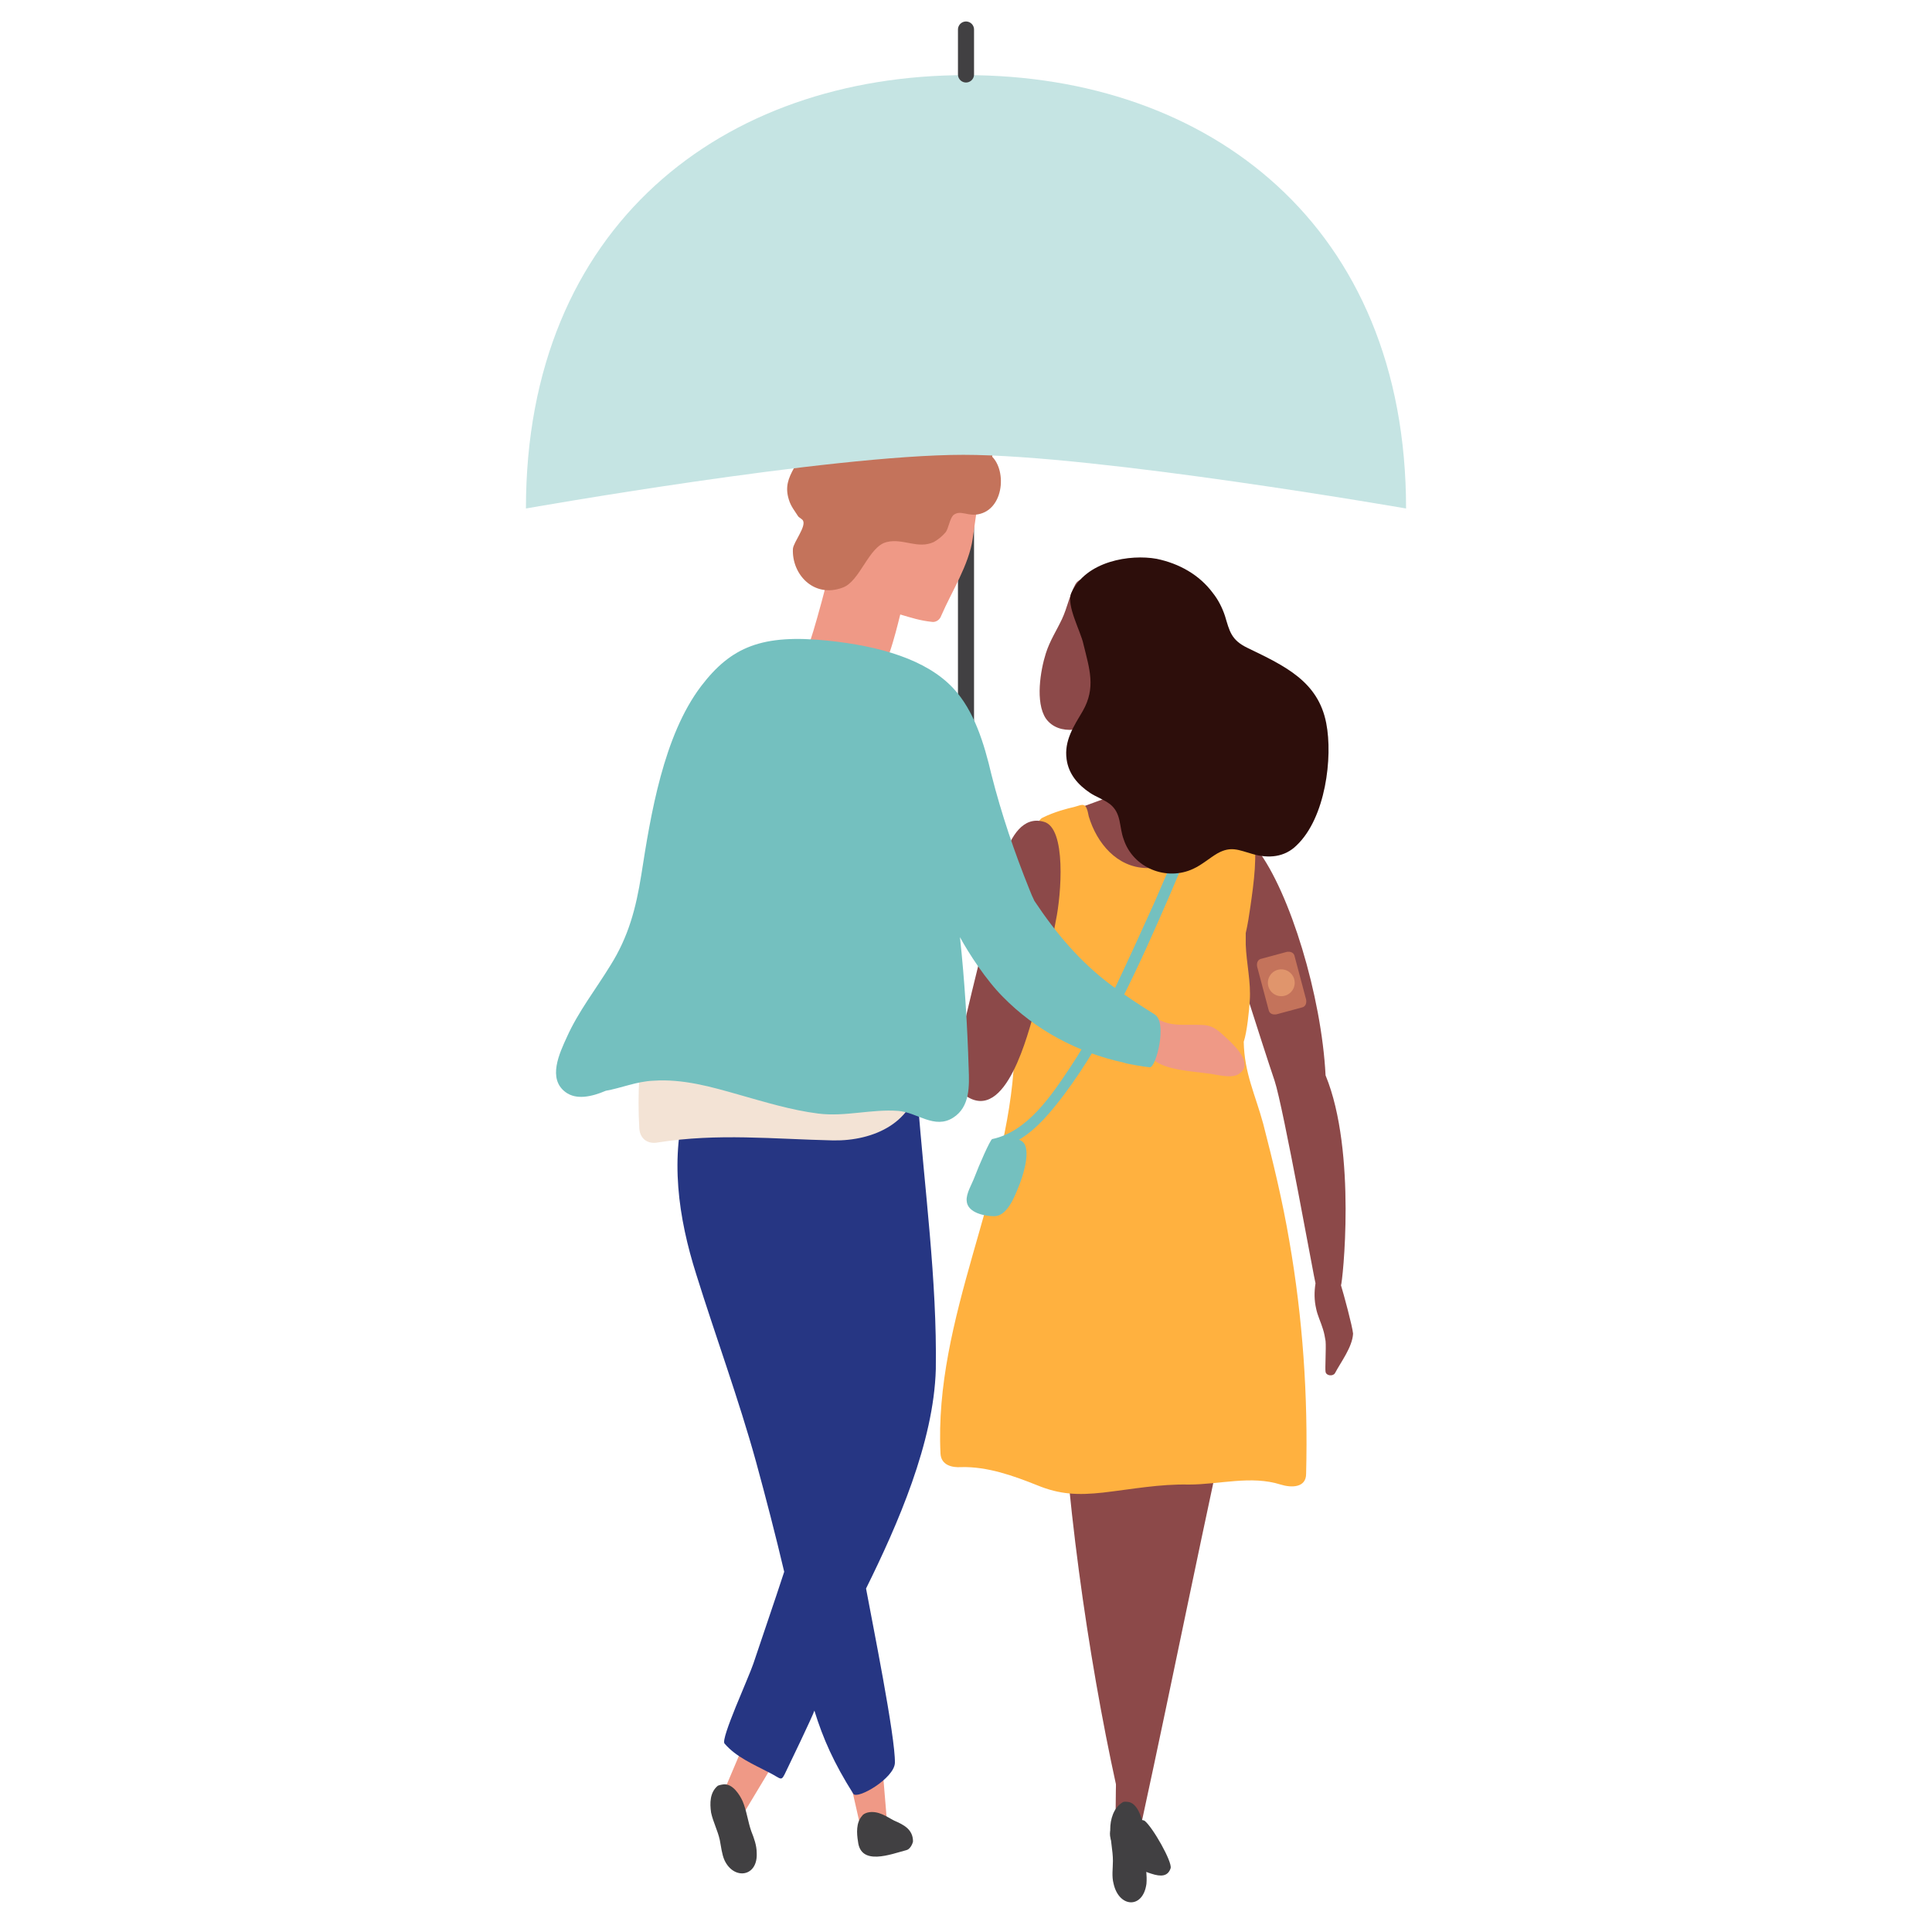 <svg width="277" height="277" xmlns="http://www.w3.org/2000/svg" xmlns:xlink="http://www.w3.org/1999/xlink" xml:space="preserve" overflow="hidden"><defs><clipPath id="clip0"><rect x="0" y="0" width="277" height="277"/></clipPath></defs><g clip-path="url(#clip0)"><path d="M138.5 66.268 138.5 122.534" stroke="#414042" stroke-width="2.304" stroke-linecap="round" stroke-miterlimit="10" fill="none"/><path d="M192.265 184.282C192.457 184.09 194.573 165.142 190.053 154.177 189.476 142.828 184.955 127.92 180.242 121.765 179.088 120.226 176.203 120.226 176.203 122.534 176.203 124.073 176.299 125.516 176.491 126.958 175.337 127.247 174.183 128.497 174.664 130.036 176.588 135.711 180.819 149.272 182.743 154.947 183.993 158.698 188.514 183.897 188.61 183.993 188.418 185.244 188.418 186.398 188.706 187.648 188.899 188.61 189.38 189.572 189.668 190.534 189.86 191.111 189.957 191.688 190.053 192.265 190.149 193.227 189.957 196.305 190.053 196.689 190.149 197.266 191.111 197.363 191.399 196.882 192.265 195.247 193.9 193.131 193.996 191.207 193.9 190.149 192.65 185.532 192.265 184.282Z" fill="#8C4949"/><path d="M152.061 193.996C152.446 212.848 156.005 237.662 160.044 256.033 160.237 256.898 163.892 257.379 163.892 255.648 163.892 235.739 163.315 210.539 163.507 190.726 163.507 188.706 152.061 191.495 152.061 193.996Z" fill="#8C4949"/><path d="M165.527 197.94C161.872 216.406 160.044 241.509 159.948 260.265 159.948 261.226 163.411 262.381 163.795 260.746 168.027 241.317 172.933 216.599 177.357 197.17 177.934 195.15 166.008 195.343 165.527 197.94Z" fill="#8C4949"/><path d="M166.969 123.303C166.681 122.823 166.489 122.534 165.911 122.245 165.238 121.861 164.757 121.861 164.084 121.957 163.988 121.957 163.699 122.149 163.315 122.342 163.411 122.149 163.507 121.861 163.603 121.668 163.988 120.803 163.603 120.033 163.026 119.552 163.122 119.36 163.315 119.168 163.411 118.879 164.18 117.436 163.026 115.705 161.583 115.609 161.295 114.647 160.333 113.878 159.083 114.263 156.87 115.032 154.658 115.898 152.35 116.667 151.869 116.859 151.581 117.052 151.292 117.436 149.272 118.783 150.619 121.957 152.927 121.38 153.119 121.284 153.408 121.284 153.504 121.188 153.312 122.726 155.139 124.265 156.678 123.4 156.774 123.784 156.87 124.169 157.063 124.554 157.351 124.939 157.64 125.227 158.025 125.419 158.121 126.093 158.409 126.67 158.89 127.055 160.333 128.305 161.776 127.632 163.218 126.862 163.218 126.862 163.218 126.862 163.218 126.862 163.507 127.535 163.795 127.92 164.373 128.209 166.104 129.17 167.45 127.92 168.797 126.958 171.298 125.419 169.182 121.668 166.969 123.303Z" fill="#8C4949"/><path d="M160.237 260.842C161.006 260.649 163.699 260.842 164.084 261.034 165.238 261.9 168.124 266.997 167.835 267.863 167.45 269.017 166.489 269.113 165.046 268.632 162.834 267.959 161.776 266.709 160.237 265.074 157.928 263.054 159.948 260.938 160.237 260.842Z" fill="#414042"/><path d="M160.814 91.179C160.622 90.987 160.333 90.794 159.948 90.794 160.141 89.64 158.794 88.871 157.928 89.256 157.832 89.159 157.832 89.063 157.736 88.967 158.217 87.813 156.967 86.947 155.909 87.236 156.197 86.466 156.39 85.697 156.774 84.927 157.64 83.292 155.043 82.234 154.177 83.773 153.312 85.408 153.023 87.14 152.254 88.775 151.484 90.41 150.523 91.852 149.945 93.68 149.176 96.084 148.407 100.701 149.945 103.009 151.773 105.606 156.005 104.837 158.217 102.625 158.986 103.009 160.141 102.721 160.429 101.663 160.91 99.835 161.295 98.008 161.583 96.181 161.872 95.026 162.064 93.872 162.16 92.718 162.353 91.756 161.583 91.179 160.814 91.179Z" fill="#8C4949"/><path d="M184.859 177.934C183.897 172.259 182.551 166.681 181.108 161.102 179.954 156.87 178.415 153.889 178.319 149.368 178.8 147.926 179.088 144.944 179.184 143.501 179.377 140.808 178.703 138.115 178.607 135.422 178.607 134.845 178.607 134.364 178.607 133.787 178.896 132.537 179.088 131.286 179.281 129.94 179.761 126.574 180.339 122.534 179.665 119.168 179.281 116.763 178.03 116.282 175.914 115.32 175.337 115.032 174.664 115.032 174.183 115.224 173.221 115.128 172.356 115.609 172.067 116.763 171.105 120.899 169.182 124.65 164.373 124.458 160.141 124.361 157.255 120.899 156.101 117.052 155.716 114.936 155.332 115.32 153.985 115.705 153.119 115.898 151.196 116.378 149.465 117.244 148.791 117.533 148.503 119.072 148.503 119.168 147.733 123.303 148.791 127.343 148.214 131.671 147.637 135.807 145.906 138.885 144.367 142.732 143.213 145.617 145.04 148.599 145.425 151.677 144.559 170.817 133.883 188.995 134.845 208.423 134.941 210.058 136.48 210.443 137.827 210.347 141.578 210.251 145.329 211.597 148.695 212.944 151.965 214.29 154.562 214.386 158.121 214.002 162.257 213.521 166.296 212.751 170.432 212.848 174.856 212.848 179.377 211.501 183.609 212.848 185.148 213.328 187.264 213.328 187.264 211.309 187.552 200.152 186.783 188.995 184.859 177.934Z" fill="#FFB13F"/><path d="M164.18 266.516C163.988 264.881 164.18 263.246 163.892 261.611 163.699 260.553 163.026 258.437 161.68 258.341 161.583 258.341 161.102 258.245 160.91 258.437 159.66 259.207 159.179 260.842 159.179 262.284 159.179 263.823 159.564 265.266 159.564 266.805 159.564 267.863 159.371 269.017 159.66 270.075 160.429 273.538 163.892 273.73 164.373 270.075 164.469 268.921 164.276 267.67 164.18 266.516Z" fill="#414042"/><path d="M149.657 117.821C146.675 116.956 144.944 119.937 143.982 122.823 142.636 127.055 141.866 131.479 140.905 135.807 139.847 140.135 138.789 144.367 137.827 148.695 137.346 151.1 135.903 155.235 138.404 157.063 144.271 161.199 147.445 147.926 148.407 144.656 149.561 140.52 150.619 136.288 151.388 131.96 152.158 128.305 152.927 118.687 149.657 117.821Z" fill="#8C4949"/><path d="M171.682 113.974C171.586 113.974 171.586 113.974 171.49 113.974 171.298 113.974 171.009 114.166 170.913 114.359 170.913 114.455 170.817 114.455 170.817 114.551 170.624 115.032 170.913 115.513 171.298 115.609 170.817 115.898 170.528 116.378 170.432 116.859 170.24 117.436 170.047 118.11 169.855 118.687 169.47 119.745 169.085 120.707 168.701 121.765 167.739 124.361 166.585 126.862 165.527 129.363 163.699 133.402 161.872 137.442 159.948 141.482 158.025 145.425 155.909 149.272 153.504 152.927 150.811 156.967 147.349 162.257 142.251 163.315 141.963 163.411 140.327 167.162 139.75 168.701 139.366 169.759 138.5 171.105 138.596 172.163 138.692 173.894 141.193 174.375 142.54 174.375 144.367 174.375 145.425 171.682 146.002 170.24 146.579 168.893 147.733 165.431 146.868 163.988 146.675 163.699 146.387 163.507 146.098 163.411 148.695 161.872 150.715 159.371 152.542 156.967 155.716 152.735 158.313 148.214 160.718 143.501 163.218 138.596 165.431 133.595 167.643 128.497 168.605 126.285 169.566 123.977 170.432 121.765 171.201 119.841 172.644 117.052 172.548 114.936 172.452 114.263 172.067 113.974 171.682 113.974Z" fill="#74C0BF"/><path d="M176.01 148.984C174.856 147.926 174.087 147.06 172.548 146.964 169.663 146.772 167.547 147.445 165.142 145.521 164.469 144.944 163.411 146.002 164.084 146.579 164.469 146.868 164.95 147.252 165.334 147.541 164.95 147.445 164.565 147.733 164.565 148.022 164.565 148.022 164.469 147.926 164.469 147.926 164.084 147.541 163.411 147.733 163.315 148.214 162.545 151.003 163.411 150.042 165.334 151.869 166.873 153.408 171.009 153.6 173.029 153.889 174.183 153.985 176.299 154.658 177.453 154.081 179.858 152.735 177.261 150.138 176.01 148.984Z" fill="#EF9986"/><path d="M125.9 247.665C126.285 249.877 127.055 259.88 127.247 262.188 127.247 262.861 123.688 263.535 123.592 262.958 123.111 260.553 120.707 250.743 120.514 248.242 120.418 248.05 125.804 247.28 125.9 247.665Z" fill="#EF9986"/><path d="M128.209 261.034C127.247 260.553 125.9 259.495 124.361 259.88 124.073 259.976 123.784 260.072 123.592 260.361 122.726 261.323 122.823 262.861 123.015 264.016 123.4 267.574 127.728 265.843 129.94 265.266 130.421 265.17 130.806 264.497 130.902 264.016 130.902 262.284 129.555 261.611 128.209 261.034Z" fill="#414042"/><path d="M113.685 248.05C112.627 250.069 107.434 258.63 106.28 260.553 105.895 261.034 102.625 259.591 102.817 259.014 103.875 256.802 107.626 247.473 108.876 245.26 109.069 245.164 113.878 247.665 113.685 248.05Z" fill="#EF9986"/><path d="M107.722 262.573C107.241 261.226 107.049 259.591 106.472 258.245 106.087 257.379 105.029 255.648 103.683 255.84 103.586 255.84 103.106 255.936 102.913 256.033 101.759 256.994 101.759 258.533 101.951 259.88 102.24 261.226 102.913 262.477 103.202 263.823 103.394 264.785 103.49 265.843 103.875 266.709 105.222 269.594 108.684 269.113 108.492 265.651 108.492 264.593 108.107 263.535 107.722 262.573Z" fill="#414042"/><path d="M131.575 157.544C131.383 155.62 129.267 155.043 128.113 155.812 125.9 154.466 121.957 155.62 119.649 155.716 115.898 155.909 112.243 155.524 108.492 155.332 106.664 155.235 102.913 154.851 100.99 156.101 100.028 155.909 98.874 156.293 98.489 157.544 95.988 165.911 97.239 174.568 99.835 182.743 102.625 191.688 105.895 200.536 108.395 209.577 109.838 214.867 111.185 220.061 112.435 225.351 110.992 229.775 109.453 234.2 108.011 238.528 107.338 240.548 103.298 249.3 103.875 249.973 105.51 251.897 108.011 252.955 110.223 254.109 112.147 255.071 111.954 255.552 112.724 253.917 113.012 253.34 116.571 245.934 116.763 245.26 118.014 249.3 119.552 252.762 122.342 257.187 122.919 258.052 128.209 254.975 128.305 252.762 128.401 249.108 125.035 232.468 124.169 227.756 128.69 218.618 133.883 206.788 134.172 196.305 134.364 183.513 132.537 170.432 131.575 157.544Z" fill="#263683"/><path d="M128.209 153.023C127.151 154.081 125.9 154.947 124.554 155.428 124.554 155.235 124.554 155.043 124.458 154.947 123.4 151.1 118.398 152.831 115.513 153.119 112.627 153.312 98.874 154.755 99.066 150.234 99.066 148.695 97.912 148.022 96.758 148.214 97.239 145.521 93.103 144.367 92.622 147.06 91.66 151.965 91.371 156.774 91.66 161.776 91.756 163.315 92.91 164.084 94.353 163.795 102.913 162.449 110.896 163.315 119.456 163.507 125.323 163.603 131.19 160.91 131.767 154.562 132.056 152.542 129.459 151.773 128.209 153.023Z" fill="#F3E3D5"/><path d="M140.808 66.268C140.52 64.826 137.923 65.018 137.538 66.172 137.153 64.922 135.23 64.441 134.845 65.98 134.268 68.192 133.691 70.404 132.825 72.52 132.248 72.52 131.671 72.713 131.383 73.386 131.19 73.77 130.998 74.155 130.806 74.444 130.613 74.54 130.517 74.732 130.421 75.021 130.325 75.213 130.325 75.309 130.228 75.502 129.94 76.079 129.651 74.925 129.267 75.502 129.267 74.54 128.209 75.213 127.151 75.79 126.381 76.271 125.804 76.752 125.227 77.329 125.323 76.079 123.4 75.021 122.63 76.367 122.342 76.848 122.053 77.329 121.861 77.906 121.476 76.752 120.226 76.752 119.937 78.002 119.072 81.657 116.378 91.852 115.898 92.526 115.513 93.199 115.128 92.43 115.705 92.91 117.052 94.065 119.168 93.968 120.803 94.065 122.245 94.161 124.65 97.431 125.997 96.565 127.343 95.7 128.978 88.39 129.074 88.101 130.709 88.582 131.864 88.967 133.595 89.159 134.172 89.256 134.749 88.871 134.941 88.294 136.48 84.735 138.885 81.08 139.462 77.233 139.75 75.117 140.039 73.097 140.424 70.885 140.808 69.25 141.193 68 140.808 66.268Z" fill="#EF9986"/><path d="M141.674 65.018C138.885 63.383 137.634 64.345 137.538 60.498 137.538 59.632 137.538 58.959 137.442 58.285 137.346 57.324 136.865 56.458 135.807 55.688 134.076 54.534 131.96 54.919 130.325 56.073 130.132 55.881 130.421 56.169 130.325 56.073 129.267 54.631 127.535 54.053 125.9 54.919 125.131 55.304 123.4 56.65 123.015 57.42 122.823 57.804 118.494 58.766 116.667 59.92 115.32 60.786 114.359 62.133 114.07 63.575 113.878 64.345 113.878 65.114 113.974 65.884 114.07 66.268 114.166 66.557 114.166 66.653 114.07 66.749 114.07 66.846 113.878 67.038 113.012 68.577 112.531 69.827 113.108 71.654 113.397 72.616 113.974 73.29 114.455 74.059 114.647 74.251 115.032 74.444 115.128 74.636 115.609 75.502 113.782 77.714 113.685 78.676 113.493 82.331 116.667 85.793 120.803 84.254 123.303 83.388 124.554 78.291 127.151 77.714 129.459 77.137 131.575 78.772 133.883 77.714 134.557 77.329 135.134 76.848 135.615 76.271 135.999 75.694 136.192 74.348 136.673 73.867 137.731 73.001 138.789 74.155 140.52 73.674 144.175 72.713 144.367 66.653 141.674 65.018Z" fill="#C4735B"/><path d="M165.527 145.425C163.507 144.175 161.199 142.636 159.371 141.289 154.851 137.923 151.388 133.787 148.31 129.17 148.022 128.593 147.83 128.113 147.637 127.632 145.425 122.149 143.598 116.763 142.155 111.089 141.097 106.568 139.654 101.855 136.673 98.681 132.825 94.546 126.093 92.622 118.687 91.852 109.261 90.891 104.837 92.718 100.509 98.393 95.123 105.51 93.295 116.763 91.949 125.419 91.179 130.228 90.121 134.268 87.524 138.404 85.408 141.866 82.908 145.04 81.273 148.695 80.215 151.003 78.483 154.658 81.08 156.582 82.619 157.736 84.831 157.255 86.851 156.39 89.063 156.005 91.275 155.043 93.68 154.947 97.912 154.658 101.951 155.812 105.991 156.967 109.742 158.025 113.493 159.179 117.34 159.66 121.188 160.141 124.939 158.986 128.786 159.275 131.479 159.467 133.98 161.968 136.673 160.237 139.077 158.698 138.981 155.716 138.885 153.216 138.692 146.964 138.308 140.616 137.634 134.364 138.885 136.673 141.385 140.52 143.79 142.924 148.407 147.637 154.466 150.907 161.102 152.35 161.583 152.542 163.892 152.927 164.853 153.023 165.719 153.119 167.45 146.579 165.527 145.425Z" fill="#74C0BF"/><path d="M190.149 103.683C188.995 97.719 184.282 95.507 178.896 92.91 176.491 91.756 176.299 90.506 175.626 88.294 175.241 87.14 174.664 85.985 173.894 85.024 171.971 82.427 169.085 80.792 165.815 80.118 162.064 79.445 155.716 80.407 153.6 85.024 152.831 86.755 154.947 90.506 155.332 92.333 156.197 95.892 157.159 98.585 155.235 101.951 153.985 104.067 152.542 106.183 152.927 108.876 153.216 110.992 154.562 112.531 156.293 113.685 157.159 114.263 158.313 114.647 159.179 115.32 160.814 116.667 160.429 118.494 161.102 120.322 162.449 124.458 167.258 126.381 171.105 124.554 172.356 123.977 173.414 123.015 174.568 122.342 176.491 121.284 177.549 121.861 179.569 122.438 181.877 123.111 184.186 122.919 185.917 121.188 190.053 117.244 191.111 108.588 190.149 103.683Z" fill="#2D0E0B"/><path d="M142.251 65.595C142.54 62.133 142.251 65.595 138.019 58.766 133.787 51.938 135.326 57.997 135.326 57.997L130.709 66.557 141.289 70.116" fill="#C4735B"/><path d="M75.406 72.905C75.406 32.317 103.683 10.772 138.5 10.772 173.317 10.772 201.594 32.317 201.594 72.905 201.594 72.905 157.351 65.21 138.115 65.21 118.879 65.21 75.406 72.905 75.406 72.905Z" fill="#C5E4E3"/><path d="M138.5 4.232 138.5 10.676" stroke="#414042" stroke-width="2.304" stroke-linecap="round" stroke-miterlimit="10" fill="none"/><path d="M181.877 144.752C181.974 145.329 182.455 145.521 183.032 145.425L186.59 144.463C187.167 144.367 187.36 143.886 187.264 143.309L185.628 137.153C185.532 136.576 185.051 136.384 184.474 136.48L180.916 137.442C180.339 137.538 180.146 138.019 180.242 138.596L181.877 144.752Z" fill="#C4735B"/><path d="M185.628 140.905C185.628 141.967 184.767 142.828 183.705 142.828 182.642 142.828 181.781 141.967 181.781 140.905 181.781 139.842 182.642 138.981 183.705 138.981 184.767 138.981 185.628 139.842 185.628 140.905Z" fill="#E0956C"/></g></svg>